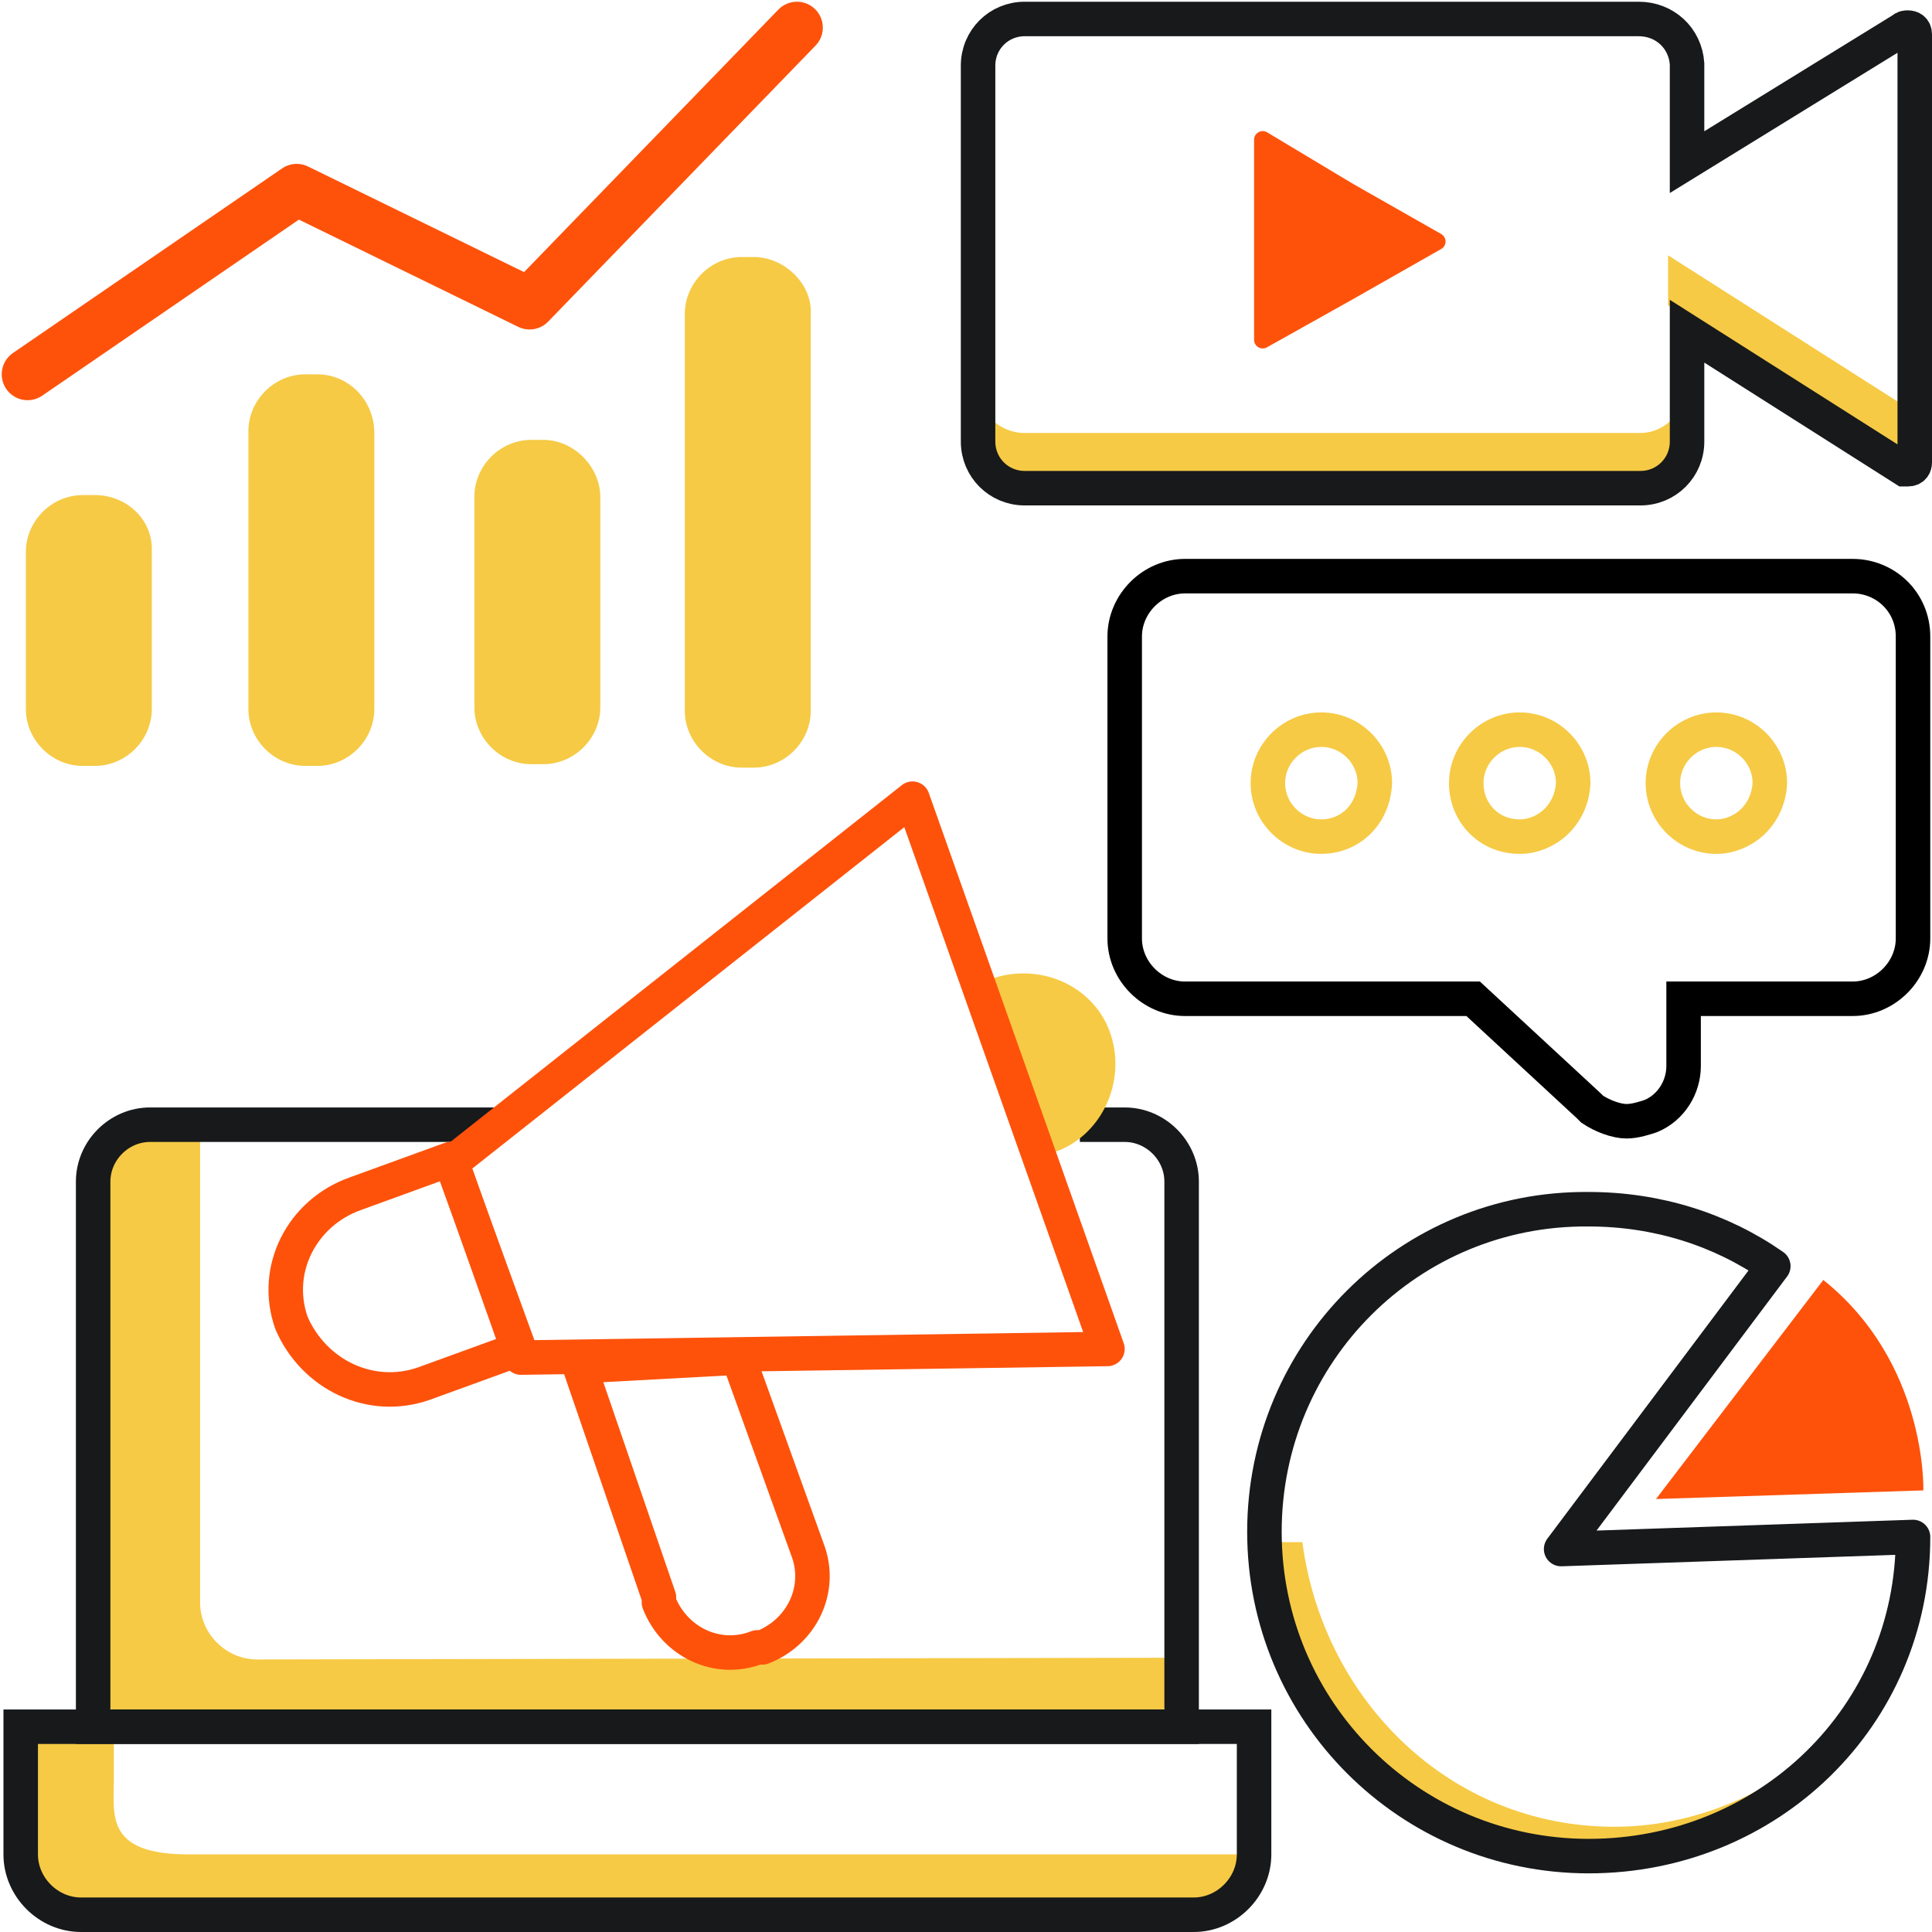 <?xml version="1.0" encoding="utf-8"?>
<!-- Generator: Adobe Illustrator 26.0.2, SVG Export Plug-In . SVG Version: 6.00 Build 0)  -->
<svg version="1.1" id="Layer_1" xmlns="http://www.w3.org/2000/svg" xmlns:xlink="http://www.w3.org/1999/xlink" x="0px" y="0px"
	 viewBox="0 0 112 112" style="enable-background:new 0 0 112 112;" xml:space="preserve">
<style type="text/css">
	.st0{fill:#F6CA45;}
	.st1{fill:none;stroke:#17191B;stroke-width:2;stroke-miterlimit:10;}
	.st2{fill:none;stroke:#FE520B;stroke-width:2;stroke-linecap:round;stroke-linejoin:round;}
	.st3{fill:#FE520B;stroke:#FE520B;stroke-linecap:round;stroke-linejoin:round;}
	.st4{fill:none;stroke:#FE520B;stroke-width:3;stroke-linecap:round;stroke-linejoin:round;}
	.st5{fill:none;stroke:#17191B;stroke-width:2;stroke-linecap:round;stroke-linejoin:round;stroke-miterlimit:10;}
	.st6{fill:#FE520B;}
	.st7{fill:none;stroke:#F6CA45;stroke-width:2;stroke-miterlimit:10;}
	.st8{fill:none;stroke:#000000;stroke-width:2;stroke-miterlimit:10;}
</style>
<g id="Layer_1_00000111895199017885121500000008327144371787285161_">
	<path class="st0" d="M14.9,96.2c-1.8,0-3.3-1.5-3.3-3.3V65.2H8.7c-1.8,0-3.3,1.5-3.3,3.3v28.2c0,1.8,1.5,3.3,3.3,3.3h56.5
		c1.8,0,3.3-1.5,3.3-3.3v-0.6L14.9,96.2L14.9,96.2z"/>
	<path class="st0" d="M10.9,107.5c-4.8,0-4.3-2.3-4.3-4.3v-3.1H1.2v7.4c0,1.9,1.6,3.5,3.5,3.5h64.5c1.9,0,3.5-1.6,3.5-3.5h0.8H10.9z
		"/>
	<path class="st1" d="M29,65.2H8.7c-1.8,0-3.3,1.5-3.3,3.3v31.6h63.1V68.5c0-1.8-1.5-3.3-3.3-3.3h-2.6"/>
	<path class="st1" d="M69.2,111H4.7c-1.9,0-3.5-1.6-3.5-3.5v-7.4h71.5v7.4C72.7,109.4,71.1,111,69.2,111z"/>
	<g>
		<path class="st0" d="M61.1,66.8c2.7-0.9,4.2-4,3.3-6.8s-4-4.2-6.8-3.3l0,0"/>
		<polygon class="st2" points="52.9,46.3 64.2,78.2 30.2,78.7 26.2,67.4 		"/>
		<path class="st2" d="M24.6,80.2l5.5-2l-4-11l-5.5,2c-3.1,1.1-4.8,4.4-3.7,7.5l0,0l0,0C18.2,79.7,21.5,81.3,24.6,80.2L24.6,80.2z"
			/>
		<path class="st2" d="M42.8,78.7l4,11.1c0.9,2.3-0.3,4.8-2.6,5.7c0,0,0,0-0.3,0l0,0c-2.3,0.9-4.8-0.3-5.7-2.6c0,0,0,0,0-0.3
			l-4.6-13.4L42.8,78.7z"/>
	</g>
</g>
<g id="Layer_2_00000085241535327016970920000018197883280597330871_">
	<g>
		<g>
			<g>
				<path class="st0" d="M97.7,22.4v2.7c0,1.5-1.2,2.7-2.7,2.7H59.4c-1.5,0-2.7-1.2-2.7-2.7v-2.7c0,1.5,1.2,2.7,2.7,2.7h35.7
					C96.5,25.1,97.7,23.9,97.7,22.4z"/>
			</g>
			<g>
				<path class="st0" d="M110.9,22.9v2.9c0,0.4-0.4,0.7-0.7,0.4l-13.5-8.5v-2.9l13.5,8.6C110.5,23.5,110.9,23.2,110.9,22.9z"/>
			</g>
			<g>
				<path class="st1" d="M95,1.1H59.4c-1.5,0-2.7,1.2-2.7,2.7v21.8c0,1.5,1.2,2.7,2.7,2.7h35.7c1.5,0,2.7-1.2,2.7-2.7v-6.4l12.6,8
					c0,0,0.1,0,0.2,0c0.3,0,0.4-0.2,0.4-0.4V2c0-0.3-0.2-0.4-0.4-0.4c-0.1,0-0.2,0-0.3,0.1L97.8,9.4V3.7C97.7,2.2,96.5,1.1,95,1.1
					L95,1.1z"/>
			</g>
		</g>
	</g>
	<polygon class="st3" points="83.3,14 78.2,16.9 73.2,19.7 73.2,14 73.2,8.1 78.2,11.1 	"/>
</g>
<g>
	<g>
		<polyline class="st4" points="1.6,21.7 17.2,11 30.7,17.6 46.2,1.6 		"/>
	</g>
	<path class="st0" d="M5.5,28.7H4.8c-1.8,0-3.3,1.5-3.3,3.3v9.1c0,1.8,1.5,3.3,3.3,3.3h0.7c1.8,0,3.3-1.5,3.3-3.3V32
		C8.9,30.2,7.4,28.7,5.5,28.7z"/>
	<path class="st0" d="M31.5,25.5h-0.7c-1.8,0-3.3,1.5-3.3,3.3v12.2c0,1.8,1.5,3.3,3.3,3.3h0.7c1.8,0,3.3-1.5,3.3-3.3V28.8
		C34.8,27.1,33.3,25.5,31.5,25.5z"/>
	<path class="st0" d="M18.4,21.7h-0.7c-1.8,0-3.3,1.5-3.3,3.3v16.1c0,1.8,1.5,3.3,3.3,3.3h0.7c1.8,0,3.3-1.5,3.3-3.3v-16
		C21.7,23.2,20.2,21.7,18.4,21.7z"/>
	<path class="st0" d="M43.7,14.9h-0.7c-1.8,0-3.3,1.5-3.3,3.3v23c0,1.8,1.5,3.3,3.3,3.3h0.7c1.8,0,3.3-1.5,3.3-3.3v-23
		C47.1,16.5,45.5,14.9,43.7,14.9z"/>
</g>
<g>
	<g>
		<path class="st0" d="M93.6,105.9c-9.6,0-16.9-7.4-18.1-16.5h-2.2c0.3,10.1,8.6,18.2,18.8,18.2c7.3,0,13.5-4,16.7-9.8
			C105.4,102.6,99.6,105.9,93.6,105.9z"/>
	</g>
	<path class="st5" d="M90.5,89.8l12.3-16.4c-3-2.1-6.7-3.3-10.7-3.3C81.7,70,73.3,78.4,73.3,88.8s8.4,18.8,18.8,18.8
		s18.8-8.1,18.8-18.5l0,0L90.5,89.8z"/>
	<path class="st6" d="M105.7,74.2L96,86.9l15.5-0.5C111.5,86.3,111.7,79,105.7,74.2z"/>
</g>
<path class="st7" d="M99.5,48.5c-1.7,0-3.1-1.4-3.1-3.1s1.4-3.1,3.1-3.1c1.7,0,3.1,1.4,3.1,3.1C102.5,47.3,101,48.5,99.5,48.5
	L99.5,48.5z"/>
<path class="st7" d="M88.1,48.5c-1.8,0-3.1-1.4-3.1-3.1s1.4-3.1,3.1-3.1c1.7,0,3.1,1.4,3.1,3.1C91.1,47.3,89.6,48.5,88.1,48.5
	L88.1,48.5z"/>
<path class="st7" d="M76.6,48.5c-1.7,0-3.1-1.4-3.1-3.1s1.4-3.1,3.1-3.1c1.7,0,3.1,1.4,3.1,3.1C79.6,47.3,78.2,48.5,76.6,48.5
	L76.6,48.5z"/>
<path class="st8" d="M107.4,33.4H68.7c-1.9,0-3.5,1.6-3.5,3.5v17.5c0,1.9,1.6,3.5,3.5,3.5h16.7l6.7,6.2l0.1,0.1l0.1,0.1
	c0.6,0.4,1.4,0.7,2,0.7c0.5,0,1.1-0.2,1.4-0.3c1.2-0.5,1.9-1.7,1.9-2.9v-3.9h9.8c1.9,0,3.5-1.6,3.5-3.5V36.9
	C110.9,34.9,109.3,33.4,107.4,33.4z"/>
</svg>
